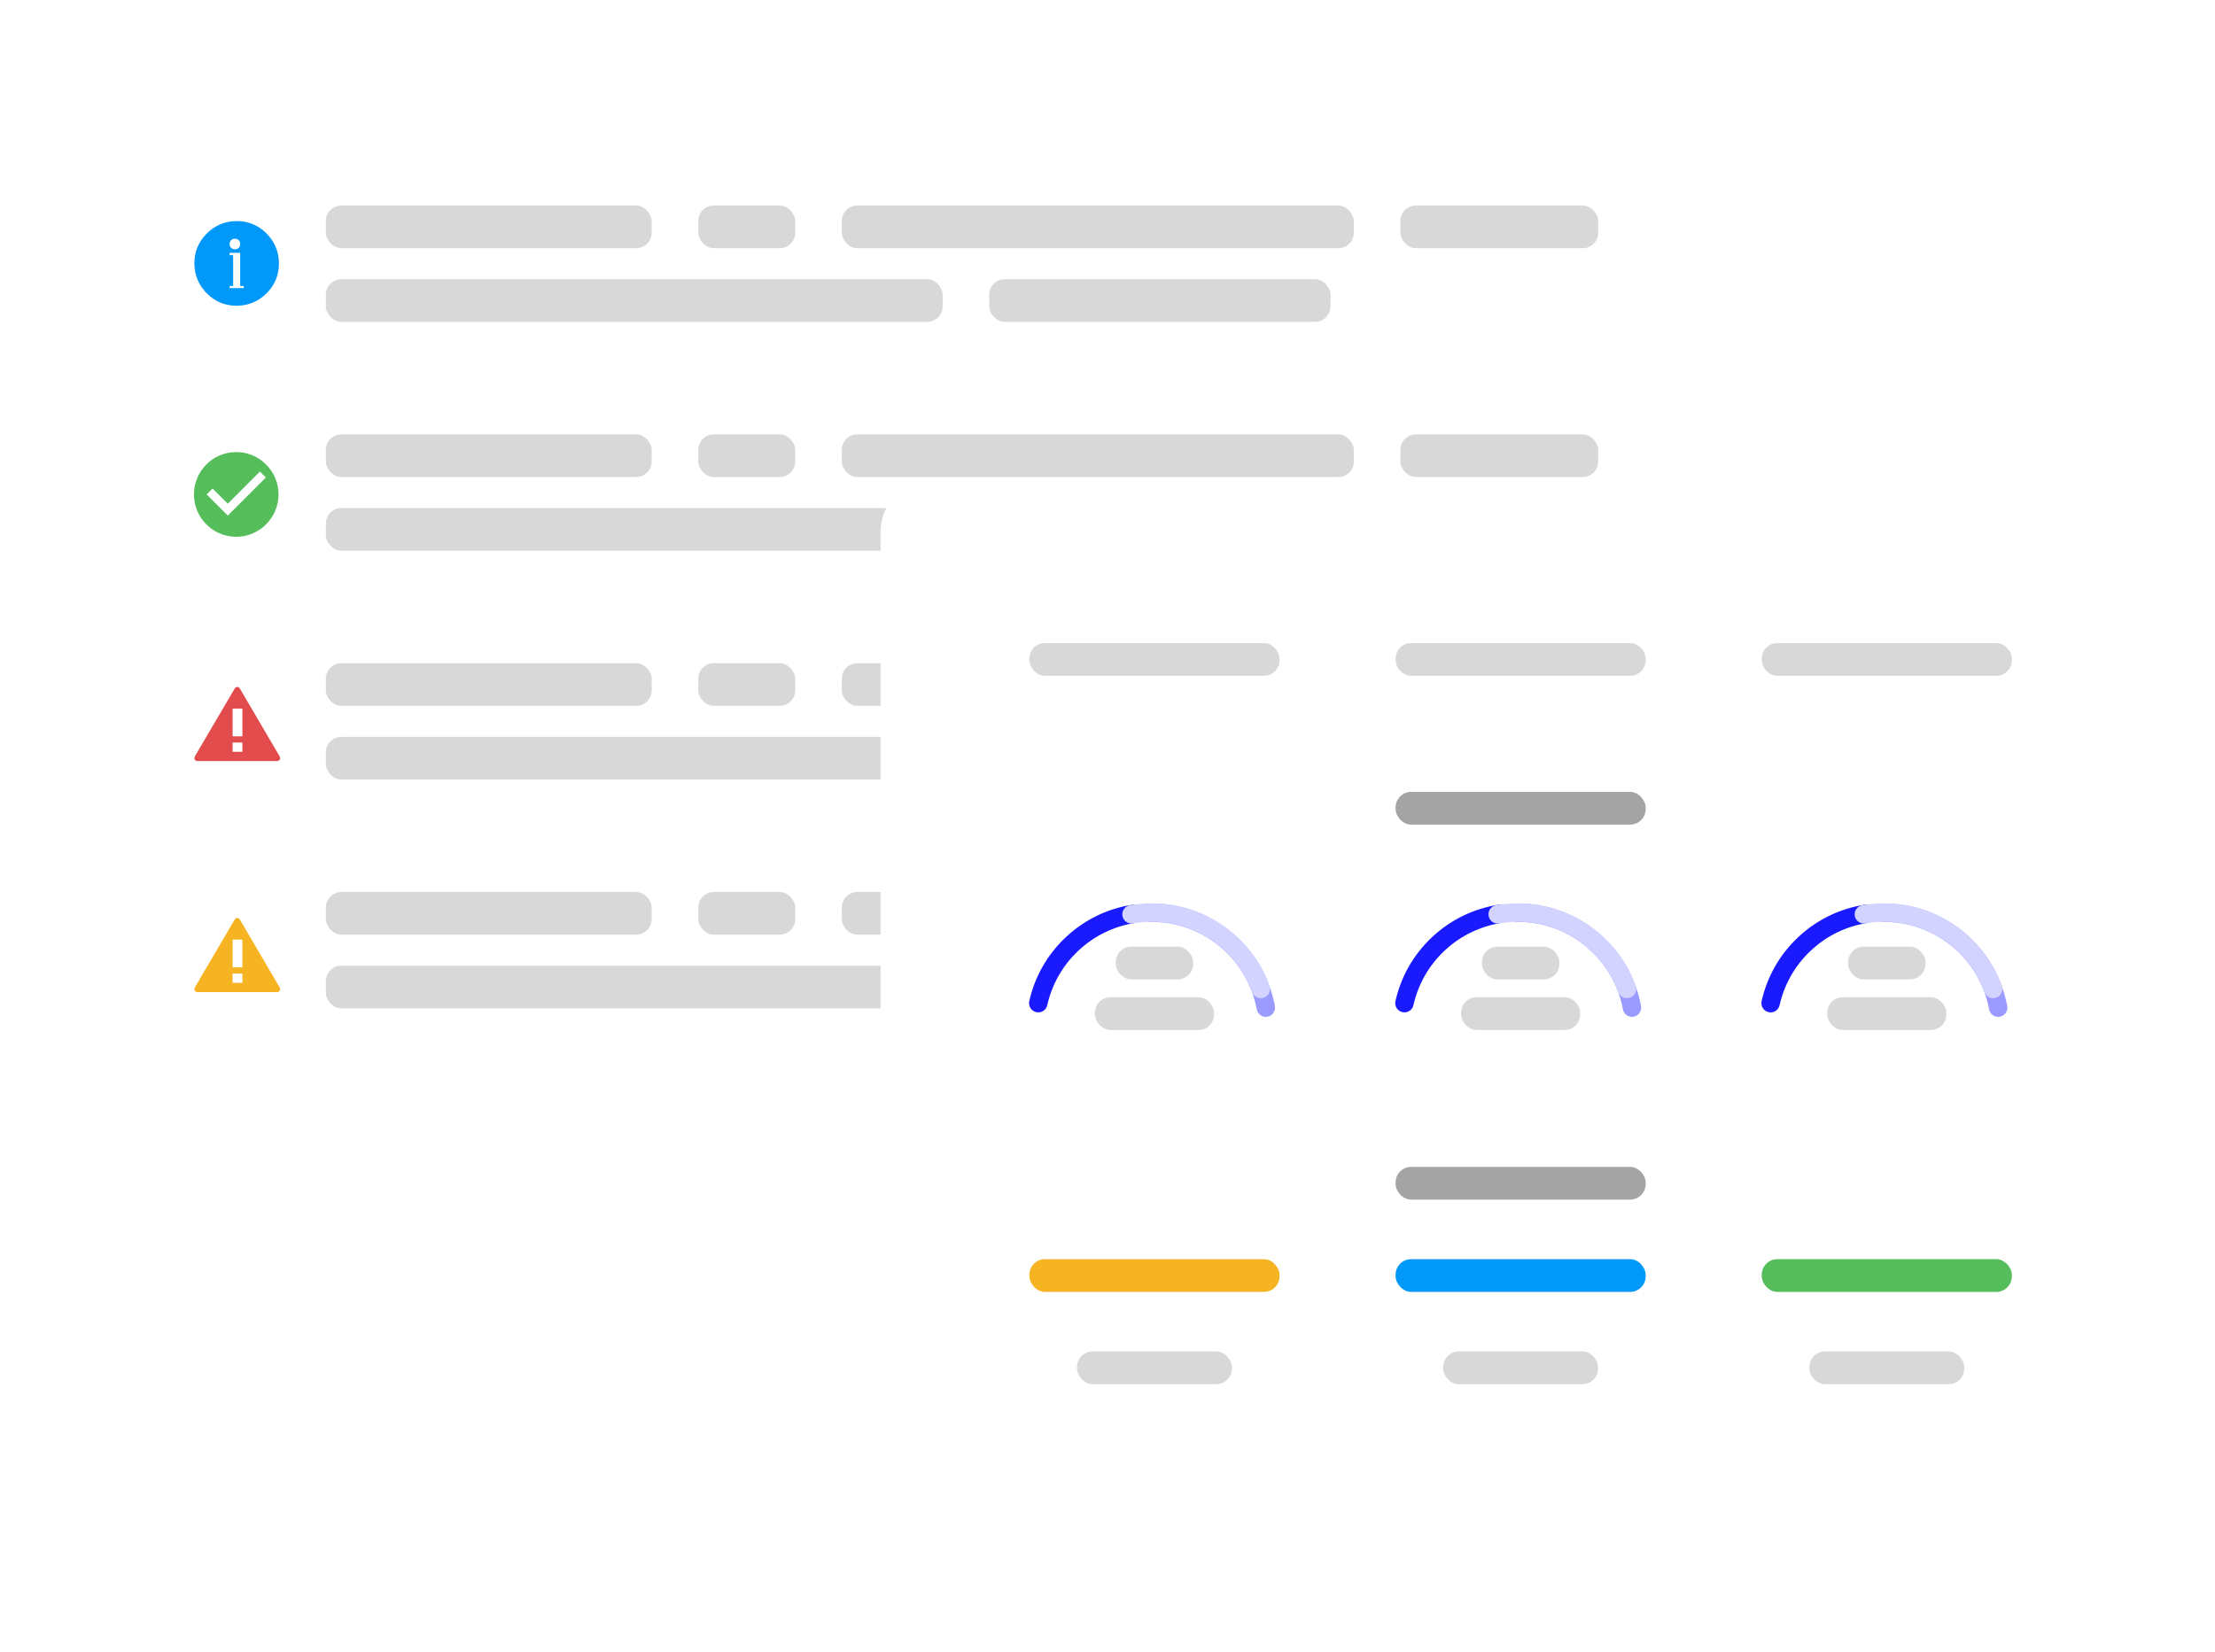 <svg width="571" height="426" viewBox="0 0 571 426" fill="none" xmlns="http://www.w3.org/2000/svg">
<g filter="url(#filter0_d)">
<rect x="24" y="15.999" width="419" height="270" rx="24" fill="white"/>
<path fill-rule="evenodd" clip-rule="evenodd" d="M72.043 246.51C72.24 246.875 72.273 247.174 72.142 247.406C71.978 247.672 71.748 247.804 71.453 247.804H50.876C50.581 247.804 50.351 247.672 50.187 247.406C50.055 247.174 50.088 246.875 50.285 246.51L60.475 229.141C60.639 228.843 60.869 228.693 61.164 228.693C61.46 228.693 61.689 228.843 61.853 229.141L72.043 246.51ZM62.488 245.416V243.027H59.967V245.416H62.488ZM62.488 241.434V234.267H59.967V241.434H62.488Z" fill="#F7B422"/>
<path fill-rule="evenodd" clip-rule="evenodd" d="M72.043 186.943C72.24 187.308 72.273 187.607 72.142 187.839C71.978 188.104 71.748 188.237 71.453 188.237H50.876C50.581 188.237 50.351 188.104 50.187 187.839C50.055 187.607 50.088 187.308 50.285 186.943L60.475 169.574C60.639 169.275 60.869 169.126 61.164 169.126C61.46 169.126 61.689 169.275 61.853 169.574L72.043 186.943ZM62.488 185.848V183.459H59.967V185.848H62.488ZM62.488 181.867V174.7H59.967V181.867H62.488Z" fill="#E34C4C"/>
<path fill-rule="evenodd" clip-rule="evenodd" d="M71.91 59.774C71.943 62.796 70.913 65.38 68.82 67.525C66.728 69.67 64.173 70.775 61.155 70.84C58.138 70.873 55.559 69.841 53.418 67.744C51.277 65.648 50.173 63.089 50.109 60.066C50.076 57.044 51.106 54.46 53.199 52.315C55.291 50.17 57.846 49.065 60.864 49C63.881 48.968 66.46 50 68.601 52.096C70.742 54.192 71.845 56.751 71.91 59.774ZM61.536 53.933C61.28 53.677 60.954 53.549 60.556 53.549C60.159 53.549 59.833 53.677 59.577 53.933C59.321 54.189 59.194 54.516 59.194 54.914C59.194 55.312 59.321 55.639 59.577 55.895C59.833 56.151 60.159 56.279 60.556 56.279C60.954 56.279 61.28 56.151 61.536 55.895C61.791 55.639 61.919 55.312 61.919 54.914C61.919 54.516 61.791 54.189 61.536 53.933ZM62.828 66.29V65.743H61.919V57.19H59.194V57.787H60.102V65.743H59.194V66.29H62.828Z" fill="#0099FA"/>
<path d="M58.721 124.947L53.27 119.487L54.797 117.958L58.721 121.89L67.006 113.59L68.533 115.119L58.721 124.947ZM60.901 108.566C54.851 108.566 50 113.481 50 119.487C50 125.493 54.851 130.408 60.901 130.408C66.897 130.408 71.803 125.493 71.803 119.487C71.803 113.481 66.897 108.566 60.901 108.566Z" fill="#56BD5B"/>
<rect opacity="0.5" x="84" y="44.999" width="84" height="11" rx="4" fill="#B3B3B3"/>
<rect opacity="0.5" x="217" y="44.999" width="132" height="11" rx="4" fill="#B3B3B3"/>
<rect opacity="0.5" x="361" y="44.999" width="51" height="11" rx="4" fill="#B3B3B3"/>
<rect opacity="0.5" x="84" y="63.999" width="159" height="11" rx="4" fill="#B3B3B3"/>
<rect opacity="0.5" x="255" y="63.999" width="88" height="11" rx="4" fill="#B3B3B3"/>
<rect opacity="0.5" x="180" y="44.999" width="25" height="11" rx="4" fill="#B3B3B3"/>
<rect opacity="0.5" x="84" y="104" width="84" height="11" rx="4" fill="#B3B3B3"/>
<rect opacity="0.5" x="217" y="104" width="132" height="11" rx="4" fill="#B3B3B3"/>
<rect opacity="0.5" x="361" y="104" width="51" height="11" rx="4" fill="#B3B3B3"/>
<rect opacity="0.5" x="84" y="123" width="159" height="11" rx="4" fill="#B3B3B3"/>
<rect opacity="0.5" x="255" y="123" width="88" height="11" rx="4" fill="#B3B3B3"/>
<rect opacity="0.5" x="180" y="104" width="25" height="11" rx="4" fill="#B3B3B3"/>
<rect opacity="0.5" x="84" y="163" width="84" height="11" rx="4" fill="#B3B3B3"/>
<rect opacity="0.5" x="217" y="163" width="132" height="11" rx="4" fill="#B3B3B3"/>
<rect opacity="0.5" x="361" y="163" width="51" height="11" rx="4" fill="#B3B3B3"/>
<rect opacity="0.5" x="84" y="182" width="159" height="11" rx="4" fill="#B3B3B3"/>
<rect opacity="0.5" x="255" y="182" width="88" height="11" rx="4" fill="#B3B3B3"/>
<rect opacity="0.5" x="180" y="163" width="25" height="11" rx="4" fill="#B3B3B3"/>
<rect opacity="0.5" x="84" y="222" width="84" height="11" rx="4" fill="#B3B3B3"/>
<rect opacity="0.5" x="217" y="222" width="132" height="11" rx="4" fill="#B3B3B3"/>
<rect opacity="0.5" x="361" y="222" width="51" height="11" rx="4" fill="#B3B3B3"/>
<rect opacity="0.5" x="84" y="241" width="159" height="11" rx="4" fill="#B3B3B3"/>
<rect opacity="0.5" x="255" y="241" width="88" height="11" rx="4" fill="#B3B3B3"/>
<rect opacity="0.5" x="180" y="222" width="25" height="11" rx="4" fill="#B3B3B3"/>
</g>
<g filter="url(#filter1_d)">
<rect x="227" y="119" width="330" height="288.558" rx="13.623" fill="white"/>
</g>
<rect opacity="0.5" x="359.768" y="204.186" width="64.465" height="8.442" rx="4" fill="#4B4B4B"/>
<rect opacity="0.5" x="359.768" y="300.884" width="64.465" height="8.442" rx="4" fill="#4B4B4B"/>
<rect opacity="0.5" x="265.372" y="165.814" width="64.465" height="8.442" rx="4" fill="#B3B3B3"/>
<rect x="265.372" y="324.675" width="64.465" height="8.442" rx="4" fill="#F7B422"/>
<rect opacity="0.5" x="277.651" y="348.465" width="39.907" height="8.442" rx="4" fill="#B3B3B3"/>
<rect opacity="0.5" x="359.768" y="165.814" width="64.465" height="8.442" rx="4" fill="#B3B3B3"/>
<rect x="359.768" y="324.675" width="64.465" height="8.442" rx="4" fill="#0099FA"/>
<rect opacity="0.5" x="372.046" y="348.465" width="39.907" height="8.442" rx="4" fill="#B3B3B3"/>
<path d="M359.728 258.143C361.09 252.048 364.231 246.281 369.118 241.682C374.005 237.084 379.952 234.299 386.119 233.309C387.414 233.101 388.634 233.983 388.842 235.279C389.05 236.575 388.168 237.794 386.872 238.002C381.615 238.846 376.548 241.217 372.375 245.144C368.202 249.071 365.528 253.984 364.366 259.18C364.08 260.461 362.809 261.267 361.529 260.981C360.248 260.695 359.441 259.424 359.728 258.143Z" fill="#1A1AFF"/>
<path d="M388.621 235.355C388.609 234.042 389.663 232.968 390.976 232.956C398.311 232.888 405.715 235.306 411.817 240.337C417.92 245.368 421.706 252.174 423.039 259.387C423.278 260.678 422.425 261.918 421.134 262.156C419.844 262.395 418.604 261.542 418.365 260.251C417.228 254.096 414.002 248.298 408.794 244.005C403.586 239.711 397.279 237.651 391.02 237.709C389.707 237.721 388.634 236.667 388.621 235.355Z" fill="#9B9BFF"/>
<path d="M383.743 236.169C383.515 234.877 384.377 233.643 385.67 233.415C392.893 232.137 400.594 233.3 407.443 237.255C414.293 241.209 419.15 247.297 421.656 254.191C422.104 255.425 421.467 256.788 420.234 257.237C419 257.685 417.637 257.048 417.188 255.815C415.051 249.932 410.912 244.746 405.067 241.371C399.222 237.996 392.661 237.005 386.497 238.095C385.205 238.324 383.972 237.461 383.743 236.169Z" fill="#D3D3FF"/>
<rect opacity="0.5" x="382.023" y="244.093" width="19.953" height="8.442" rx="4" fill="#B3B3B3"/>
<rect opacity="0.5" x="376.651" y="257.14" width="30.698" height="8.442" rx="4" fill="#B3B3B3"/>
<path d="M454.123 258.143C455.485 252.048 458.626 246.281 463.513 241.682C468.4 237.084 474.348 234.299 480.514 233.309C481.81 233.101 483.029 233.983 483.237 235.279C483.445 236.575 482.563 237.794 481.267 238.002C476.01 238.846 470.943 241.217 466.77 245.144C462.597 249.071 459.923 253.984 458.762 259.18C458.475 260.461 457.205 261.267 455.924 260.981C454.643 260.695 453.837 259.424 454.123 258.143Z" fill="#1A1AFF"/>
<path d="M483.017 235.355C483.005 234.042 484.059 232.968 485.371 232.956C492.706 232.888 500.11 235.306 506.213 240.337C512.315 245.368 516.101 252.174 517.435 259.387C517.673 260.678 516.82 261.918 515.529 262.156C514.239 262.395 512.999 261.542 512.761 260.251C511.623 254.096 508.397 248.298 503.189 244.005C497.981 239.711 491.674 237.651 485.415 237.709C484.103 237.721 483.029 236.667 483.017 235.355Z" fill="#9B9BFF"/>
<path d="M478.138 236.169C477.91 234.877 478.772 233.643 480.065 233.415C487.288 232.137 494.989 233.3 501.838 237.255C508.688 241.209 513.545 247.297 516.051 254.191C516.499 255.425 515.862 256.788 514.629 257.237C513.395 257.685 512.032 257.048 511.583 255.815C509.446 249.932 505.307 244.746 499.462 241.371C493.617 237.996 487.056 237.005 480.892 238.095C479.6 238.324 478.367 237.461 478.138 236.169Z" fill="#D3D3FF"/>
<rect opacity="0.5" x="476.419" y="244.093" width="19.953" height="8.442" rx="4" fill="#B3B3B3"/>
<rect opacity="0.5" x="471.046" y="257.14" width="30.698" height="8.442" rx="4" fill="#B3B3B3"/>
<path d="M265.332 258.143C266.695 252.048 269.835 246.281 274.723 241.682C279.61 237.084 285.557 234.299 291.723 233.309C293.019 233.101 294.238 233.983 294.446 235.279C294.654 236.575 293.772 237.794 292.476 238.002C287.22 238.846 282.153 241.217 277.98 245.144C273.807 249.071 271.132 253.984 269.971 259.18C269.685 260.461 268.414 261.267 267.133 260.981C265.852 260.695 265.046 259.424 265.332 258.143Z" fill="#1A1AFF"/>
<path d="M294.226 235.355C294.214 234.042 295.268 232.968 296.581 232.956C303.916 232.888 311.32 235.306 317.422 240.337C323.525 245.368 327.311 252.174 328.644 259.387C328.883 260.678 328.03 261.918 326.739 262.156C325.448 262.395 324.209 261.542 323.97 260.251C322.833 254.096 319.607 248.298 314.399 244.005C309.191 239.711 302.883 237.651 296.625 237.709C295.312 237.721 294.238 236.667 294.226 235.355Z" fill="#9B9BFF"/>
<path d="M289.348 236.169C289.119 234.877 289.982 233.643 291.274 233.415C298.498 232.137 306.199 233.3 313.048 237.255C319.897 241.209 324.755 247.297 327.26 254.191C327.709 255.425 327.072 256.788 325.838 257.237C324.605 257.685 323.241 257.048 322.793 255.815C320.655 249.932 316.517 244.746 310.672 241.371C304.826 237.996 298.265 237.005 292.102 238.095C290.81 238.324 289.576 237.461 289.348 236.169Z" fill="#D3D3FF"/>
<rect opacity="0.5" x="287.628" y="244.093" width="19.953" height="8.442" rx="4" fill="#B3B3B3"/>
<rect opacity="0.5" x="282.256" y="257.14" width="30.698" height="8.442" rx="4" fill="#B3B3B3"/>
<rect opacity="0.5" x="454.163" y="165.814" width="64.465" height="8.442" rx="4" fill="#B3B3B3"/>
<rect x="454.163" y="324.675" width="64.465" height="8.442" rx="4" fill="#56BD5B"/>
<rect opacity="0.5" x="466.442" y="348.465" width="39.907" height="8.442" rx="4" fill="#B3B3B3"/>
<defs>
<filter id="filter0_d" x="0" y="-0" width="467" height="318" filterUnits="userSpaceOnUse" color-interpolation-filters="sRGB">
<feFlood flood-opacity="0" result="BackgroundImageFix"/>
<feColorMatrix in="SourceAlpha" type="matrix" values="0 0 0 0 0 0 0 0 0 0 0 0 0 0 0 0 0 0 127 0"/>
<feOffset dy="8"/>
<feGaussianBlur stdDeviation="12"/>
<feColorMatrix type="matrix" values="0 0 0 0 0 0 0 0 0 0 0 0 0 0 0 0 0 0 0.25 0"/>
<feBlend mode="normal" in2="BackgroundImageFix" result="effect1_dropShadow"/>
<feBlend mode="normal" in="SourceGraphic" in2="effect1_dropShadow" result="shape"/>
</filter>
<filter id="filter1_d" x="213.377" y="109.918" width="357.247" height="315.805" filterUnits="userSpaceOnUse" color-interpolation-filters="sRGB">
<feFlood flood-opacity="0" result="BackgroundImageFix"/>
<feColorMatrix in="SourceAlpha" type="matrix" values="0 0 0 0 0 0 0 0 0 0 0 0 0 0 0 0 0 0 127 0"/>
<feOffset dy="4.541"/>
<feGaussianBlur stdDeviation="6.812"/>
<feColorMatrix type="matrix" values="0 0 0 0 0 0 0 0 0 0 0 0 0 0 0 0 0 0 0.25 0"/>
<feBlend mode="normal" in2="BackgroundImageFix" result="effect1_dropShadow"/>
<feBlend mode="normal" in="SourceGraphic" in2="effect1_dropShadow" result="shape"/>
</filter>
</defs>
</svg>
